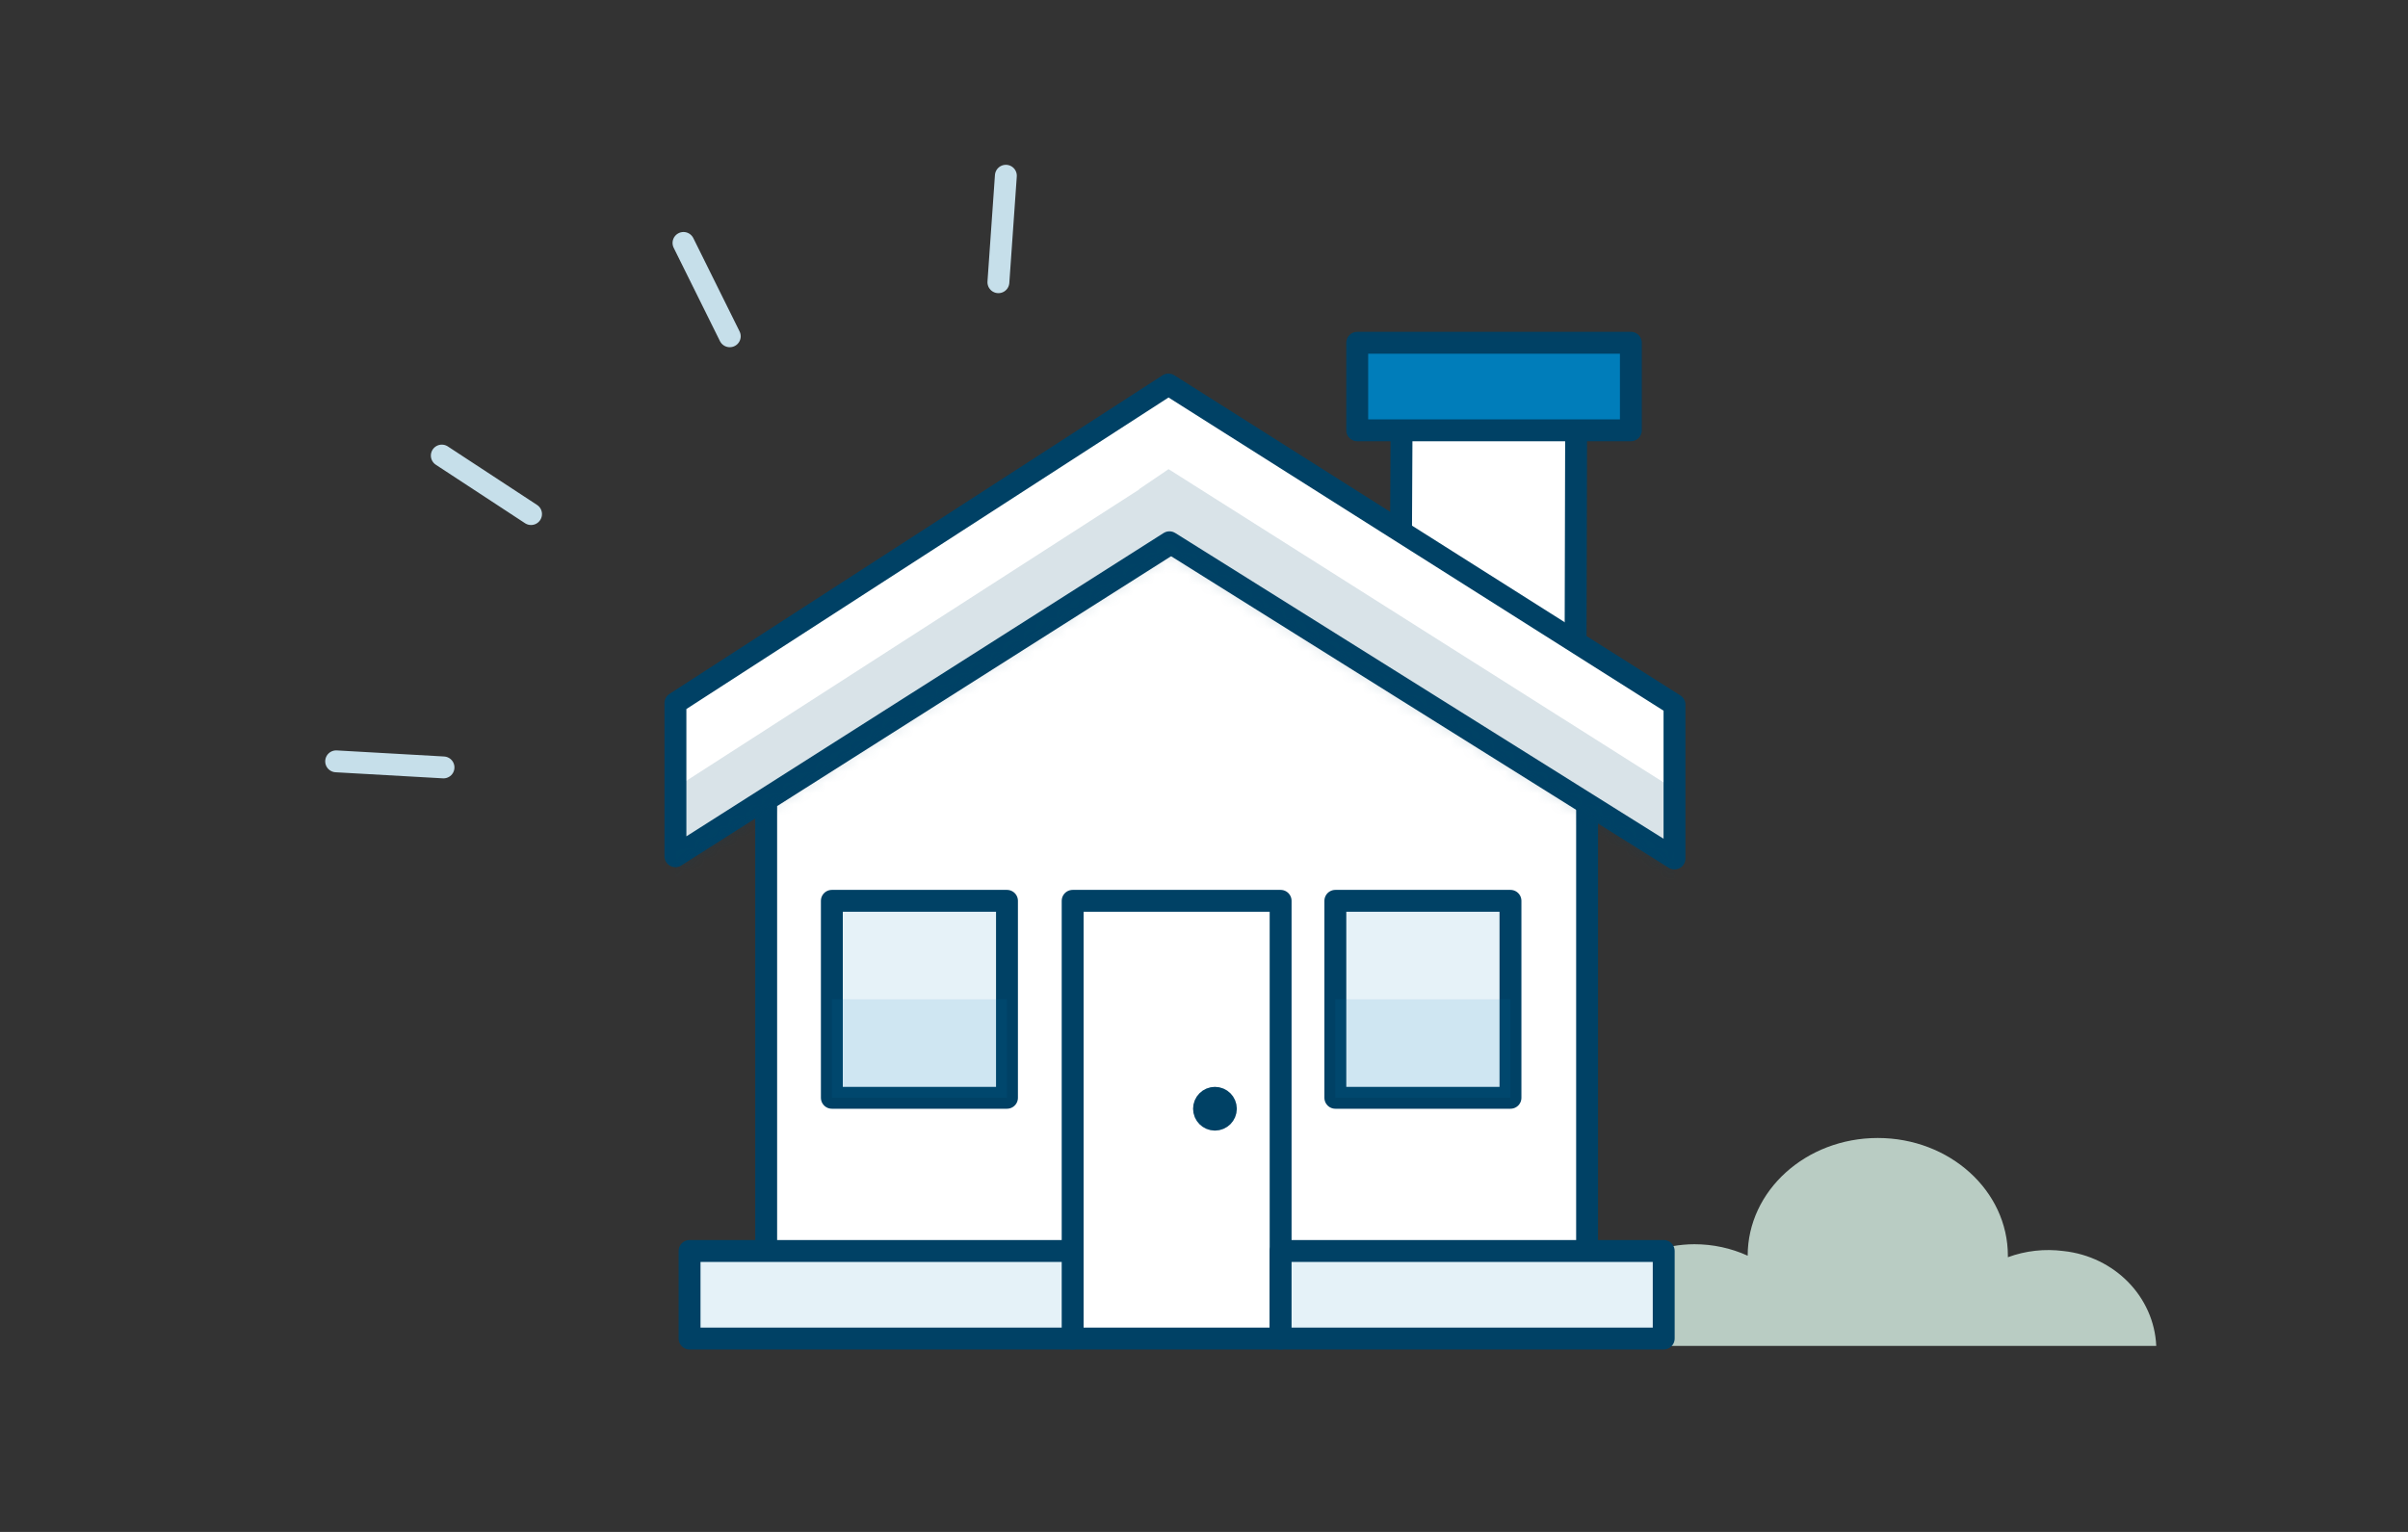 <svg width="220" height="140" viewBox="0 0 220 140" fill="none" xmlns="http://www.w3.org/2000/svg">
<rect x="0" y="0" width="220" height="140" fill="#333333" stroke="none"/>
<path d="M154.805 113.708C156.489 113.707 158.152 114.065 159.672 114.757V114.757C159.672 108.819 164.993 104 171.558 104C178.123 104 183.444 108.819 183.444 114.757C183.444 114.757 183.444 114.844 183.444 114.896C185.061 114.301 186.811 114.107 188.528 114.332C193.203 114.836 196.797 118.514 197 123H144C144.593 117.726 149.248 113.722 154.805 113.708" fill="#B9CCC3"/>
<path d="M70 114.326V73.118L107.5 49.326L145 72.85V114.326" fill="white"/>
<path d="M70 114.326V73.118L107.5 49.326L145 72.85V114.326" stroke="#004165" stroke-width="2" stroke-linecap="round" stroke-linejoin="round"/>
<rect opacity="0.1" x="122" y="82.326" width="16" height="18" fill="#007DBA"/>
<path d="M143.947 59.326L128 48.894L128.053 38.326H144L143.947 59.326V59.326Z" fill="white" stroke="#004165" stroke-width="2" stroke-linecap="round" stroke-linejoin="round"/>
<path d="M152.986 64.397L106.753 35.14L61.709 64.254V78.252L106.842 49.558L152.986 78.458V64.397Z" fill="white" stroke="#004165" stroke-width="2" stroke-linecap="round" stroke-linejoin="round"/>
<mask id="mask0" mask-type="alpha" maskUnits="userSpaceOnUse" x="60" y="34" width="94" height="46">
<path d="M152.986 64.397L106.753 35.14L61.709 64.254V78.252L106.842 49.558L152.986 78.458V64.397Z" fill="white" stroke="white" stroke-width="2" stroke-linecap="round" stroke-linejoin="round"/>
</mask>
<g mask="url(#mask0)">
<g style="mix-blend-mode:multiply" opacity="0.15">
<path d="M152.986 86.193V72.133L106.762 42.875L104.034 44.729L104.096 44.72L61.709 71.999V85.987L106.842 57.294L152.986 86.193V86.193Z" fill="#004165"/>
</g>
</g>
<rect opacity="0.1" x="76" y="82.326" width="16" height="18" fill="#007DBA"/>
<rect x="76" y="82.326" width="16" height="18" stroke="#004165" stroke-width="2" stroke-linejoin="round"/>
<rect x="122" y="82.326" width="16" height="18" stroke="#004165" stroke-width="2" stroke-linejoin="round"/>
<rect opacity="0.1" x="76" y="91.326" width="16" height="9" fill="#007DBA"/>
<rect opacity="0.1" x="122" y="91.326" width="16" height="9" fill="#007DBA"/>
<rect x="124" y="31.326" width="25" height="8" fill="#007DBA" stroke="#004165" stroke-width="2" stroke-linecap="round" stroke-linejoin="round"/>
<rect x="98" y="82.326" width="19" height="40" fill="white" stroke="#004165" stroke-width="2" stroke-linecap="round" stroke-linejoin="round"/>
<rect x="117" y="114.326" width="35" height="8" fill="#E5F2F8" stroke="#004165" stroke-width="2" stroke-linecap="round" stroke-linejoin="round"/>
<rect x="63" y="114.326" width="35" height="8" fill="#E5F2F8" stroke="#004165" stroke-width="2" stroke-linecap="round" stroke-linejoin="round"/>
<circle cx="111" cy="101.326" r="1" stroke="#004165" stroke-width="2" stroke-linecap="round" stroke-linejoin="round"/>
<path d="M62.446 22.202L66.673 30.731" stroke="#C6DFEA" stroke-width="2" stroke-linecap="round" stroke-linejoin="round"/>
<path d="M40.365 41.635L48.517 46.98" stroke="#C6DFEA" stroke-width="2" stroke-linecap="round" stroke-linejoin="round"/>
<path d="M30.712 69.578L40.519 70.133" stroke="#C6DFEA" stroke-width="2" stroke-linecap="round" stroke-linejoin="round"/>
<path d="M91.216 25.791L91.898 16.061" stroke="#C6DFEA" stroke-width="2" stroke-linecap="round" stroke-linejoin="round"/>
</svg>
